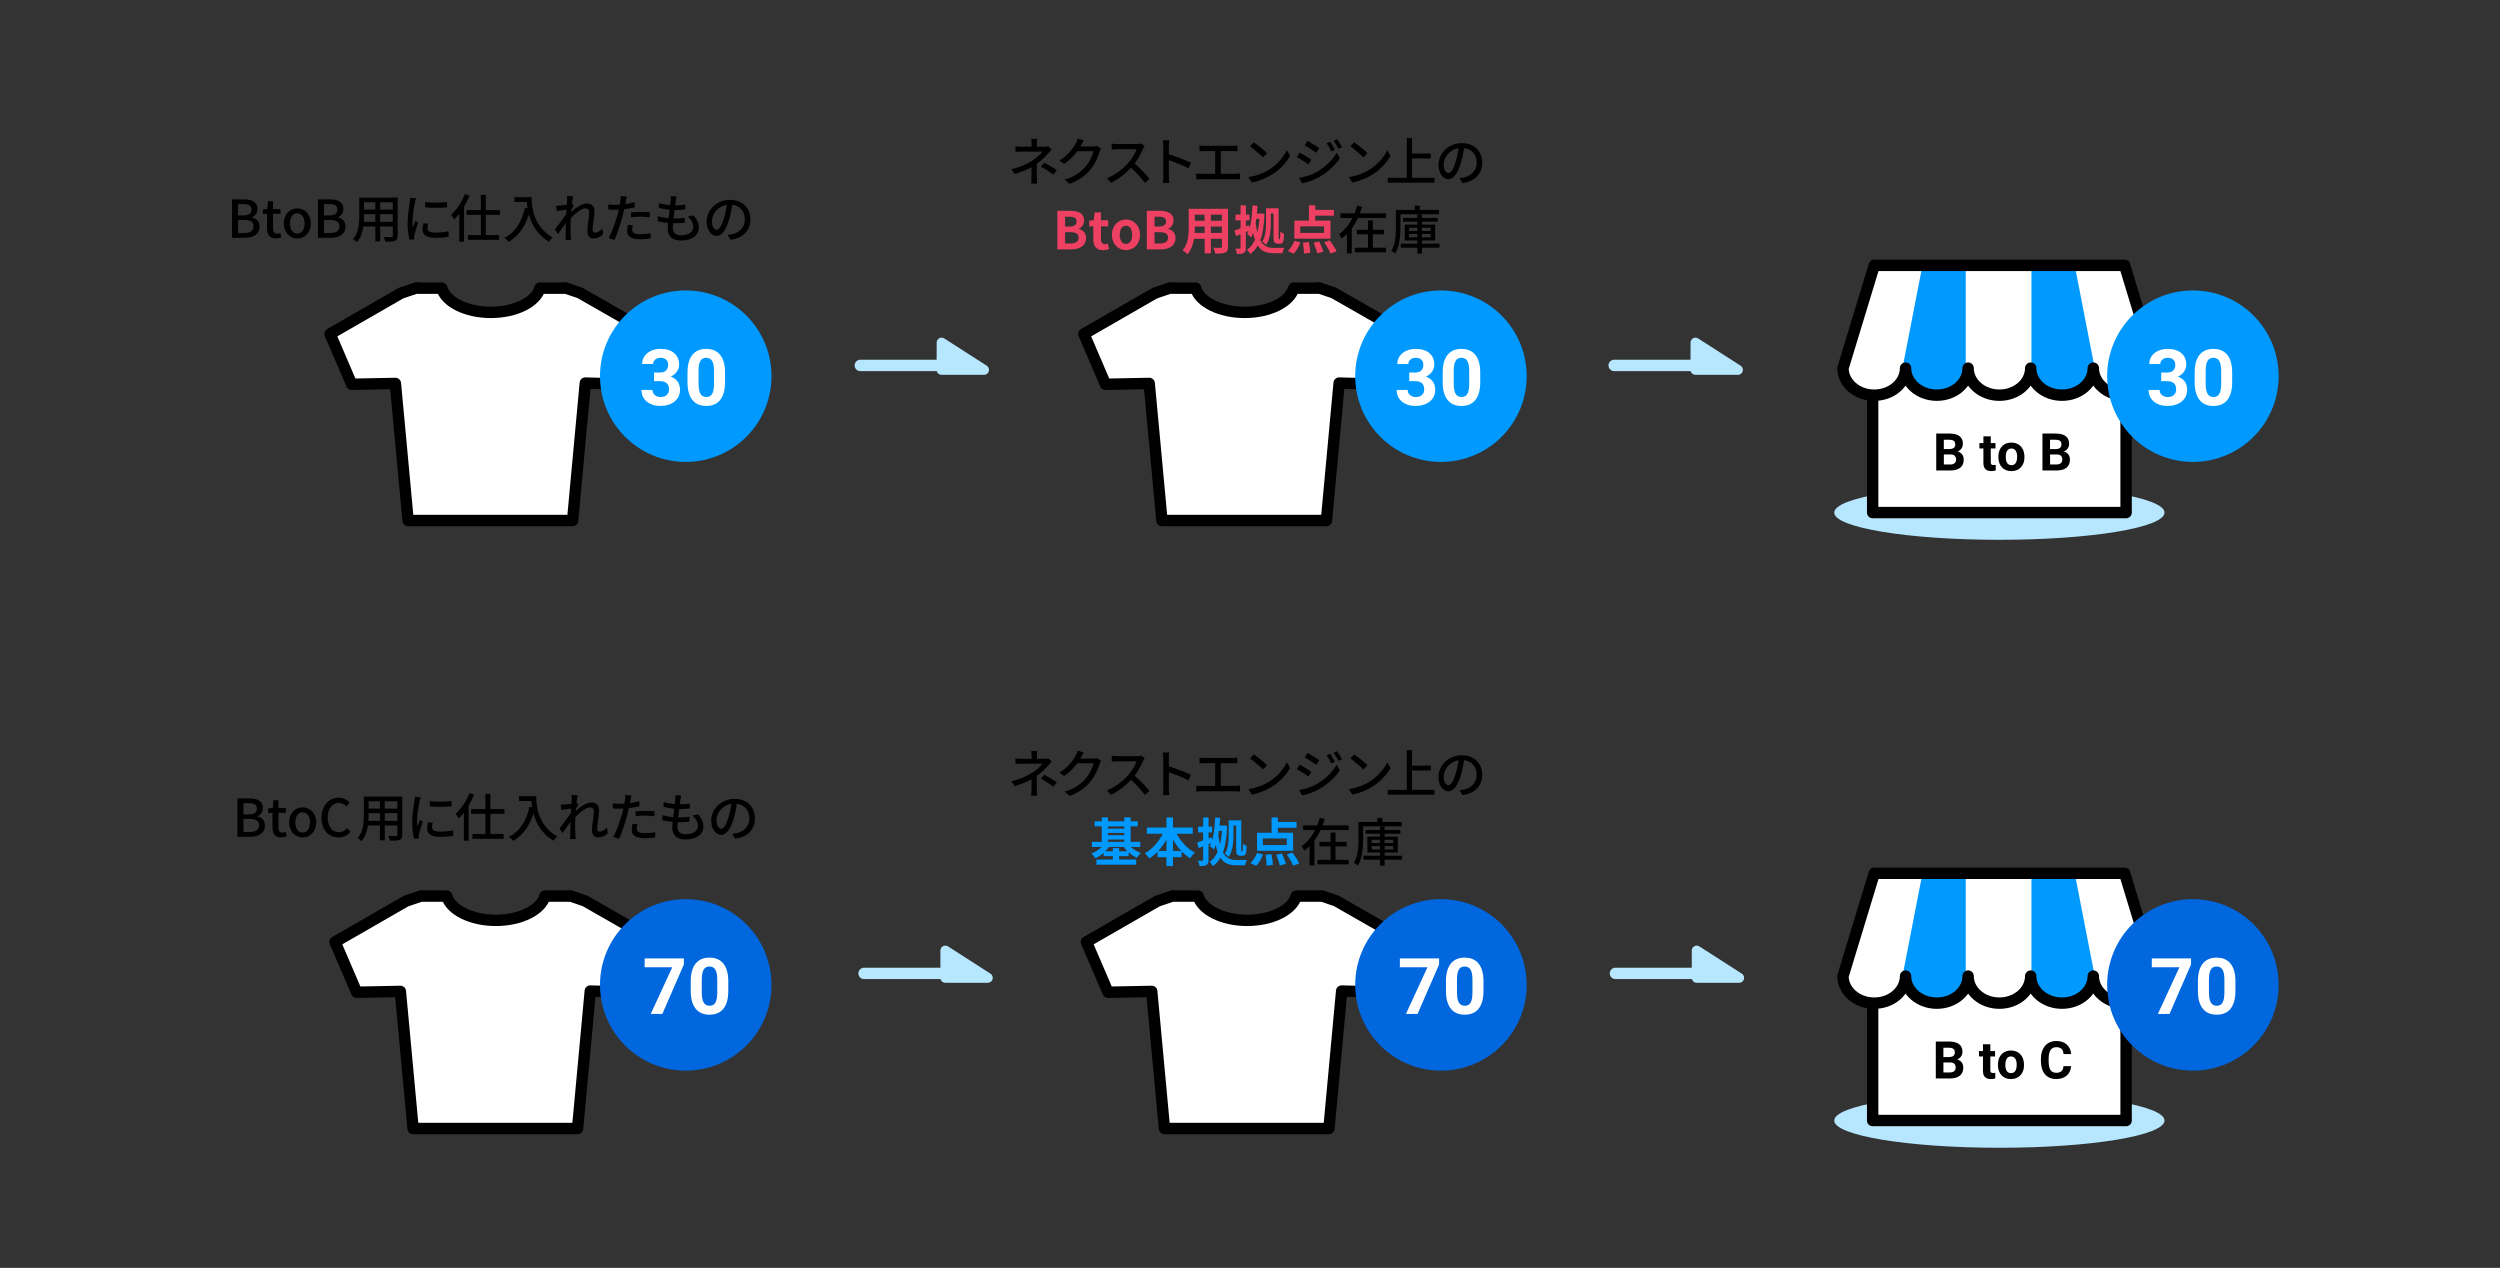 <svg width="700" height="355" viewBox="0 0 700 355" fill="none" xmlns="http://www.w3.org/2000/svg">
<rect x="0" y="0" width="700" height="355" fill="#333333" stroke="none"/>
<g clip-path="url(#clip0_5327_8685)">
<path d="M64.969 55.826H68.296C70.501 55.826 72.087 56.537 72.087 58.478C72.087 59.499 71.522 60.475 70.556 60.803V60.876C71.777 61.14 72.671 61.969 72.671 63.428C72.671 65.561 70.939 66.581 68.56 66.581H64.969V55.826ZM68.104 60.32C69.736 60.32 70.419 59.709 70.419 58.697C70.419 57.576 69.663 57.148 68.141 57.148H66.655V60.31H68.095L68.104 60.32ZM68.368 65.251C70.046 65.251 71.012 64.649 71.012 63.337C71.012 62.124 70.082 61.587 68.368 61.587H66.664V65.251H68.368Z" fill="black"/>
<path d="M74.766 63.954V59.898H73.6V58.64L74.857 58.549L75.049 56.334H76.453V58.549H78.54V59.889H76.453V63.963C76.453 64.929 76.79 65.421 77.619 65.421C77.893 65.421 78.248 65.33 78.476 65.23L78.786 66.469C78.33 66.615 77.792 66.761 77.209 66.761C75.395 66.761 74.775 65.64 74.775 63.945L74.766 63.954Z" fill="black"/>
<path d="M79.453 62.57C79.453 59.899 81.249 58.35 83.236 58.35C85.223 58.35 87.018 59.899 87.018 62.57C87.018 65.24 85.223 66.772 83.236 66.772C81.249 66.772 79.453 65.24 79.453 62.57ZM85.287 62.57C85.287 60.874 84.503 59.744 83.227 59.744C81.951 59.744 81.185 60.883 81.185 62.57C81.185 64.256 81.978 65.404 83.227 65.404C84.475 65.404 85.287 64.283 85.287 62.57Z" fill="black"/>
<path d="M89.031 55.826H92.358C94.564 55.826 96.15 56.537 96.15 58.478C96.15 59.499 95.585 60.475 94.618 60.803V60.876C95.84 61.14 96.733 61.969 96.733 63.428C96.733 65.561 95.001 66.581 92.622 66.581H89.031V55.826ZM92.167 60.32C93.798 60.32 94.482 59.709 94.482 58.697C94.482 57.576 93.725 57.148 92.203 57.148H90.717V60.31H92.158L92.167 60.32ZM92.431 65.251C94.108 65.251 95.074 64.649 95.074 63.337C95.074 62.124 94.144 61.587 92.431 61.587H90.727V65.251H92.431Z" fill="black"/>
<path d="M111.333 66.027C111.333 66.811 111.142 67.221 110.622 67.43C110.085 67.649 109.237 67.676 107.897 67.667C107.842 67.303 107.624 66.701 107.441 66.355C108.371 66.4 109.337 66.382 109.62 66.382C109.884 66.382 109.984 66.291 109.984 66.018V63.402H106.457V67.576H105.099V63.402H101.745C101.508 65.006 100.988 66.637 99.922 67.822C99.721 67.558 99.165 67.093 98.856 66.929C100.451 65.161 100.596 62.581 100.596 60.522V55.326H111.352V66.018L111.333 66.027ZM105.09 62.117V59.956H101.927V60.54C101.927 61.032 101.909 61.579 101.872 62.117H105.099H105.09ZM101.927 56.63V58.689H105.09V56.63H101.927ZM109.975 56.63H106.448V58.689H109.975V56.63ZM109.975 62.117V59.956H106.448V62.117H109.975Z" fill="black"/>
<path d="M116.192 56.629C115.946 57.823 115.481 60.566 115.481 62.125C115.481 62.635 115.508 63.146 115.572 63.684C115.818 63.082 116.11 62.371 116.347 61.833L117.076 62.417C116.693 63.529 116.183 65.087 116.037 65.816C115.992 66.017 115.946 66.327 115.964 66.491C115.964 66.637 115.982 66.856 115.992 67.029L114.661 67.12C114.369 66.099 114.123 64.376 114.123 62.408C114.123 60.229 114.588 57.75 114.752 56.583C114.807 56.219 114.87 55.763 114.88 55.371L116.502 55.517C116.402 55.781 116.256 56.365 116.192 56.629ZM119.683 63.939C119.683 64.595 120.193 65.133 121.962 65.133C123.274 65.133 124.368 65.014 125.598 64.741L125.626 66.299C124.705 66.473 123.493 66.591 121.934 66.591C119.455 66.591 118.316 65.734 118.316 64.312C118.316 63.784 118.389 63.237 118.562 62.517L119.874 62.635C119.747 63.146 119.683 63.538 119.683 63.93V63.939ZM125.17 56.574V58.06C123.502 58.224 120.749 58.233 119.054 58.06L119.036 56.574C120.713 56.839 123.648 56.775 125.161 56.574H125.17Z" fill="black"/>
<path d="M131.47 54.786C131.033 55.825 130.522 56.873 129.939 57.839V67.683H128.599V59.817C128.134 60.446 127.624 61.002 127.122 61.476C126.995 61.166 126.585 60.455 126.32 60.118C127.852 58.751 129.301 56.572 130.176 54.357L131.47 54.777V54.786ZM136.018 60.136V65.824H139.737V67.136H130.996V65.824H134.633V60.136H130.632V58.824H134.633V54.576H136.018V58.824H139.974V60.136H136.018Z" fill="black"/>
<path d="M148.86 55.185C148.86 57.829 149.197 63.243 154.757 66.524C154.447 66.761 153.9 67.344 153.663 67.672C150.355 65.676 148.787 62.696 148.076 60.016C147.001 63.535 145.169 66.087 142.471 67.709C142.206 67.436 141.577 66.861 141.213 66.615C144.348 64.993 146.117 62.122 146.964 58.166L147.712 58.294C147.611 57.683 147.548 57.081 147.52 56.562H144.048V55.195H148.86V55.185Z" fill="black"/>
<path d="M158.74 54.894L160.435 54.949C160.362 55.331 160.243 56.097 160.125 57.063L160.171 57.045L160.654 57.656C160.48 57.92 160.198 58.339 159.97 58.704C159.952 58.904 159.943 59.114 159.915 59.333C161.064 58.294 162.859 56.981 164.309 56.981C165.758 56.981 166.451 57.829 166.451 59.041C166.451 60.518 165.922 62.86 165.922 64.364C165.922 64.801 166.141 65.148 166.596 65.148C167.225 65.148 167.954 64.738 168.665 64.008L168.884 65.594C168.137 66.305 167.253 66.761 166.168 66.761C165.147 66.761 164.464 66.059 164.464 64.765C164.464 63.161 165.001 60.873 165.001 59.497C165.001 58.695 164.591 58.348 163.889 58.348C162.75 58.348 161.073 59.715 159.806 61.092C159.779 61.62 159.76 62.131 159.76 62.578C159.76 63.844 159.742 64.883 159.833 66.214C159.852 66.478 159.879 66.898 159.906 67.208H158.329C158.357 66.898 158.375 66.478 158.375 66.242C158.393 64.874 158.393 64.036 158.43 62.422C157.746 63.425 156.88 64.683 156.27 65.531L155.367 64.264C156.169 63.243 157.755 61.137 158.548 59.962C158.576 59.542 158.603 59.114 158.639 58.695C157.956 58.786 156.743 58.941 155.868 59.059L155.723 57.574C156.087 57.592 156.397 57.592 156.816 57.555C157.272 57.528 158.029 57.437 158.73 57.337C158.776 56.708 158.803 56.225 158.803 56.07C158.803 55.687 158.803 55.286 158.749 54.885L158.74 54.894Z" fill="black"/>
<path d="M175.265 56.282C175.219 56.528 175.165 56.82 175.092 57.139C175.985 57.011 176.887 56.847 177.735 56.628V58.068C176.814 58.287 175.794 58.451 174.8 58.56C174.654 59.189 174.49 59.855 174.335 60.475C173.807 62.535 172.813 65.533 172.029 67.183L170.434 66.645C171.291 65.159 172.357 62.152 172.913 60.11C173.032 59.654 173.15 59.18 173.26 58.697C172.84 58.715 172.439 58.725 172.075 58.725C171.4 58.725 170.863 58.706 170.334 58.67L170.307 57.239C171.018 57.33 171.528 57.357 172.084 57.357C172.54 57.357 173.032 57.339 173.542 57.303C173.615 56.865 173.688 56.482 173.715 56.209C173.788 55.753 173.807 55.215 173.77 54.897L175.52 55.024C175.429 55.389 175.301 55.99 175.247 56.282H175.265ZM177.015 64.339C177.015 64.995 177.407 65.597 179.275 65.597C180.242 65.597 181.226 65.478 182.192 65.305L182.146 66.782C181.344 66.882 180.369 66.982 179.257 66.982C176.878 66.982 175.593 66.208 175.593 64.768C175.593 64.157 175.712 63.546 175.839 62.945L177.197 63.072C177.079 63.528 177.006 63.975 177.006 64.339H177.015ZM179.421 59.335C180.269 59.335 181.144 59.363 181.973 59.454L181.928 60.857C181.18 60.757 180.324 60.666 179.449 60.666C178.501 60.666 177.607 60.721 176.687 60.83V59.472C177.471 59.399 178.482 59.344 179.412 59.344L179.421 59.335Z" fill="black"/>
<path d="M189.228 56.161C189.182 56.48 189.128 56.936 189.055 57.492C190.13 57.492 191.115 57.419 191.889 57.301L191.844 58.668C190.941 58.759 190.112 58.814 188.909 58.814H188.882C188.781 59.57 188.681 60.409 188.59 61.165H188.79C189.738 61.165 190.786 61.12 191.78 60.992L191.734 62.359C190.841 62.45 189.957 62.505 189.009 62.505H188.453C188.408 63.016 188.38 63.471 188.38 63.772C188.38 65.103 189.155 65.878 190.714 65.878C192.846 65.878 194.132 64.93 194.132 63.553C194.132 62.56 193.603 61.539 192.582 60.637L194.204 60.3C195.18 61.448 195.663 62.469 195.663 63.727C195.663 65.914 193.703 67.345 190.686 67.345C188.572 67.345 186.949 66.424 186.949 64C186.949 63.617 186.995 63.07 187.049 62.405C185.983 62.314 184.962 62.141 184.133 61.913L184.206 60.509C185.154 60.846 186.202 61.001 187.195 61.092C187.296 60.318 187.396 59.507 187.505 58.732C186.457 58.641 185.363 58.458 184.47 58.221L184.543 56.882C185.436 57.173 186.566 57.346 187.651 57.438C187.724 56.909 187.77 56.444 187.797 56.07C187.842 55.487 187.842 55.214 187.815 54.922L189.447 55.013C189.346 55.469 189.283 55.815 189.228 56.161Z" fill="black"/>
<path d="M204.604 67.135L203.738 65.768C204.23 65.723 204.677 65.65 205.033 65.568C206.901 65.148 208.56 63.772 208.56 61.421C208.56 59.306 207.275 57.629 205.033 57.346C204.832 58.659 204.577 60.072 204.158 61.448C203.283 64.428 202.07 66.069 200.63 66.069C199.19 66.069 197.859 64.465 197.859 62.031C197.859 58.759 200.721 55.961 204.385 55.961C208.049 55.961 210.1 58.413 210.1 61.457C210.1 64.501 208.141 66.625 204.604 67.135ZM200.676 64.337C201.332 64.337 202.016 63.389 202.69 61.138C203.055 59.99 203.319 58.659 203.492 57.374C200.867 57.793 199.336 60.072 199.336 61.885C199.336 63.562 200.047 64.337 200.676 64.337Z" fill="black"/>
<path d="M162.331 81.986L158.475 80.683L158.22 80.592L158.202 80.683H151.184C150.099 84.529 144.366 87.464 137.439 87.464C130.512 87.464 124.779 84.529 123.694 80.683H116.676L116.658 80.592L116.402 80.683L112.264 82.087L92.422 93.507L98.474 107.598L110.706 107.361L114.27 145.743H160.326L163.889 107.261L176.413 107.589L182.465 93.498L162.34 81.986H162.331Z" fill="white" stroke="black" stroke-width="3.19" stroke-linecap="round" stroke-linejoin="round"/>
<path d="M66.482 223.547H69.809C72.015 223.547 73.601 224.258 73.601 226.199C73.601 227.22 73.036 228.195 72.07 228.523V228.596C73.291 228.861 74.184 229.69 74.184 231.148C74.184 233.281 72.443 234.302 70.074 234.302H66.482V223.547ZM69.618 228.04C71.249 228.04 71.933 227.43 71.933 226.418C71.933 225.297 71.176 224.868 69.654 224.868H68.169V228.031H69.609L69.618 228.04ZM69.882 232.971C71.559 232.971 72.525 232.37 72.525 231.057C72.525 229.845 71.596 229.307 69.882 229.307H68.178V232.971H69.882Z" fill="black"/>
<path d="M76.28 231.669V227.613H75.113V226.355L76.371 226.264L76.562 224.049H77.966V226.264H80.053V227.604H77.966V231.678C77.966 232.644 78.303 233.136 79.133 233.136C79.406 233.136 79.762 233.045 79.99 232.945L80.299 234.184C79.844 234.33 79.306 234.476 78.723 234.476C76.918 234.476 76.289 233.355 76.289 231.66L76.28 231.669Z" fill="black"/>
<path d="M80.965 230.283C80.965 227.612 82.76 226.062 84.747 226.062C86.734 226.062 88.53 227.612 88.53 230.283C88.53 232.953 86.734 234.484 84.747 234.484C82.76 234.484 80.965 232.953 80.965 230.283ZM86.798 230.283C86.798 228.587 86.014 227.457 84.738 227.457C83.462 227.457 82.697 228.596 82.697 230.283C82.697 231.969 83.481 233.117 84.738 233.117C85.996 233.117 86.798 231.996 86.798 230.283Z" fill="black"/>
<path d="M90.034 228.961C90.034 225.461 92.167 223.355 94.874 223.355C96.213 223.355 97.262 223.994 97.918 224.714L96.997 225.789C96.441 225.224 95.776 224.823 94.892 224.823C93.042 224.823 91.757 226.372 91.757 228.897C91.757 231.422 92.951 233.008 94.846 233.008C95.84 233.008 96.587 232.57 97.225 231.869L98.128 232.935C97.271 233.928 96.177 234.484 94.782 234.484C92.085 234.484 90.016 232.47 90.016 228.952L90.034 228.961Z" fill="black"/>
<path d="M112.62 233.747C112.62 234.531 112.429 234.941 111.91 235.151C111.372 235.37 110.524 235.397 109.184 235.388C109.13 235.023 108.911 234.422 108.729 234.076C109.658 234.121 110.624 234.103 110.907 234.103C111.171 234.103 111.271 234.012 111.271 233.738V231.122H107.744V235.297H106.386V231.122H103.032C102.795 232.727 102.275 234.358 101.209 235.543C101.008 235.279 100.452 234.814 100.143 234.65C101.729 232.882 101.874 230.302 101.874 228.242V223.047H112.63V233.738L112.62 233.747ZM106.377 229.837V227.677H103.214V228.26C103.214 228.753 103.196 229.299 103.16 229.837H106.386H106.377ZM103.214 224.35V226.41H106.377V224.35H103.214ZM111.262 224.35H107.735V226.41H111.262V224.35ZM111.262 229.837V227.677H107.735V229.837H111.262Z" fill="black"/>
<path d="M117.479 224.35C117.233 225.544 116.768 228.287 116.768 229.846C116.768 230.356 116.796 230.867 116.859 231.404C117.105 230.803 117.397 230.092 117.634 229.554L118.363 230.137C117.98 231.249 117.47 232.808 117.324 233.537C117.279 233.738 117.233 234.048 117.251 234.212C117.251 234.357 117.27 234.576 117.279 234.749L115.948 234.84C115.656 233.82 115.41 232.097 115.41 230.128C115.41 227.95 115.875 225.471 116.039 224.304C116.094 223.939 116.158 223.484 116.167 223.092L117.789 223.238C117.689 223.502 117.543 224.085 117.479 224.35ZM120.97 231.66C120.97 232.316 121.48 232.854 123.249 232.854C124.561 232.854 125.655 232.735 126.885 232.462L126.913 234.02C125.992 234.193 124.78 234.312 123.221 234.312C120.742 234.312 119.603 233.455 119.603 232.033C119.603 231.505 119.676 230.958 119.849 230.238L121.161 230.356C121.034 230.867 120.97 231.258 120.97 231.65V231.66ZM126.457 224.295V225.781C124.789 225.945 122.036 225.954 120.341 225.781L120.323 224.295C122 224.559 124.935 224.495 126.448 224.295H126.457Z" fill="black"/>
<path d="M132.755 222.507C132.318 223.546 131.807 224.594 131.224 225.56V235.404H129.884V227.538C129.419 228.167 128.909 228.723 128.408 229.197C128.28 228.887 127.87 228.176 127.605 227.839C129.137 226.471 130.586 224.293 131.461 222.078L132.755 222.497V222.507ZM137.303 227.857V233.544H141.022V234.857H132.281V233.544H135.918V227.857H131.917V226.544H135.918V222.297H137.303V226.544H141.259V227.857H137.303Z" fill="black"/>
<path d="M150.147 222.898C150.147 225.542 150.484 230.956 156.044 234.237C155.734 234.474 155.188 235.057 154.951 235.385C151.642 233.389 150.074 230.409 149.363 227.729C148.288 231.247 146.456 233.799 143.758 235.422C143.493 235.148 142.865 234.574 142.5 234.328C145.635 232.706 147.404 229.835 148.251 225.879L148.999 226.007C148.898 225.396 148.835 224.794 148.807 224.275H145.335V222.908H150.147V222.898Z" fill="black"/>
<path d="M160.025 222.607L161.72 222.661C161.647 223.044 161.529 223.81 161.41 224.776L161.456 224.758L161.939 225.368C161.766 225.633 161.483 226.052 161.255 226.417C161.237 226.617 161.228 226.827 161.201 227.046C162.349 226.007 164.145 224.694 165.594 224.694C167.043 224.694 167.736 225.542 167.736 226.754C167.736 228.23 167.207 230.573 167.207 232.077C167.207 232.514 167.426 232.861 167.882 232.861C168.51 232.861 169.24 232.451 169.951 231.721L170.169 233.307C169.422 234.018 168.538 234.474 167.453 234.474C166.432 234.474 165.749 233.772 165.749 232.478C165.749 230.874 166.286 228.586 166.286 227.21C166.286 226.408 165.876 226.061 165.174 226.061C164.035 226.061 162.358 227.428 161.091 228.805C161.064 229.333 161.046 229.844 161.046 230.29C161.046 231.557 161.027 232.596 161.118 233.927C161.137 234.191 161.164 234.611 161.191 234.921H159.615C159.642 234.611 159.66 234.191 159.66 233.954C159.678 232.587 159.678 231.749 159.715 230.135C159.031 231.138 158.165 232.396 157.555 233.243L156.652 231.977C157.454 230.956 159.04 228.85 159.833 227.674C159.861 227.255 159.888 226.827 159.924 226.408C159.241 226.499 158.029 226.654 157.154 226.772L157.008 225.286C157.372 225.305 157.682 225.305 158.102 225.268C158.557 225.241 159.314 225.15 160.016 225.049C160.061 224.421 160.089 223.937 160.089 223.783C160.089 223.4 160.089 222.999 160.034 222.598L160.025 222.607Z" fill="black"/>
<path d="M176.55 223.991C176.505 224.237 176.45 224.529 176.377 224.848C177.27 224.72 178.173 224.556 179.02 224.337V225.777C178.1 225.996 177.079 226.16 176.085 226.27C175.939 226.898 175.775 227.564 175.62 228.184C175.092 230.243 174.098 233.242 173.314 234.892L171.719 234.354C172.576 232.868 173.643 229.861 174.199 227.819C174.317 227.363 174.436 226.889 174.545 226.406C174.126 226.424 173.725 226.434 173.36 226.434C172.686 226.434 172.148 226.415 171.619 226.379L171.592 224.948C172.303 225.039 172.813 225.066 173.369 225.066C173.825 225.066 174.317 225.048 174.827 225.012C174.9 224.574 174.973 224.191 175.001 223.918C175.074 223.462 175.092 222.924 175.055 222.605L176.805 222.733C176.714 223.098 176.587 223.699 176.532 223.991H176.55ZM178.3 232.048C178.3 232.704 178.692 233.306 180.561 233.306C181.527 233.306 182.511 233.187 183.477 233.014L183.432 234.491C182.63 234.591 181.654 234.691 180.542 234.691C178.163 234.691 176.878 233.917 176.878 232.477C176.878 231.866 176.997 231.255 177.124 230.654L178.482 230.781C178.364 231.237 178.291 231.684 178.291 232.048H178.3ZM180.706 227.044C181.554 227.044 182.429 227.072 183.258 227.163L183.213 228.566C182.465 228.466 181.609 228.375 180.734 228.375C179.786 228.375 178.893 228.43 177.972 228.539V227.181C178.756 227.108 179.768 227.053 180.697 227.053L180.706 227.044Z" fill="black"/>
<path d="M190.513 223.874C190.467 224.193 190.413 224.649 190.34 225.205C191.415 225.205 192.4 225.132 193.174 225.014L193.129 226.381C192.227 226.472 191.397 226.527 190.194 226.527H190.167C190.066 227.283 189.966 228.122 189.875 228.878H190.076C191.023 228.878 192.072 228.833 193.065 228.705L193.02 230.072C192.126 230.163 191.242 230.218 190.294 230.218H189.738C189.693 230.728 189.665 231.184 189.665 231.485C189.665 232.816 190.44 233.59 191.999 233.59C194.132 233.59 195.417 232.643 195.417 231.266C195.417 230.273 194.888 229.252 193.867 228.35L195.49 228.012C196.465 229.161 196.948 230.182 196.948 231.439C196.948 233.627 194.988 235.058 191.971 235.058C189.857 235.058 188.234 234.137 188.234 231.713C188.234 231.33 188.28 230.783 188.335 230.118C187.268 230.027 186.247 229.853 185.418 229.626L185.491 228.222C186.439 228.559 187.487 228.714 188.48 228.805C188.581 228.031 188.681 227.219 188.79 226.445C187.742 226.354 186.648 226.171 185.755 225.934L185.828 224.594C186.721 224.886 187.852 225.059 188.936 225.15C189.009 224.622 189.055 224.157 189.082 223.783C189.128 223.2 189.128 222.926 189.1 222.635L190.732 222.726C190.632 223.182 190.568 223.528 190.513 223.874Z" fill="black"/>
<path d="M205.889 234.846L205.023 233.479C205.516 233.434 205.962 233.361 206.318 233.279C208.186 232.859 209.845 231.483 209.845 229.132C209.845 227.017 208.56 225.34 206.318 225.057C206.117 226.37 205.862 227.783 205.443 229.159C204.568 232.139 203.355 233.78 201.915 233.78C200.475 233.78 199.145 232.176 199.145 229.742C199.145 226.47 202.006 223.672 205.671 223.672C209.335 223.672 211.385 226.124 211.385 229.168C211.385 232.212 209.426 234.336 205.889 234.846ZM201.961 232.048C202.617 232.048 203.301 231.1 203.975 228.849C204.34 227.701 204.604 226.37 204.777 225.085C202.152 225.504 200.621 227.783 200.621 229.596C200.621 231.273 201.332 232.048 201.961 232.048Z" fill="black"/>
<path d="M163.725 252.219L159.87 250.915L159.615 250.824L159.596 250.915H152.578C151.493 254.762 145.76 257.697 138.833 257.697C131.906 257.697 126.173 254.762 125.089 250.915H118.07L118.052 250.824L117.797 250.915L113.659 252.319L93.816 263.74L99.868 277.831L112.1 277.594L115.664 315.975H161.72L165.284 277.493L177.807 277.822L183.859 263.73L163.734 252.219H163.725Z" fill="white" stroke="black" stroke-width="3.19" stroke-linecap="round" stroke-linejoin="round"/>
<path d="M373.405 81.986L369.549 80.683L369.294 80.592L369.276 80.683H362.258C361.173 84.529 355.44 87.464 348.513 87.464C341.586 87.464 335.853 84.529 334.768 80.683H327.75L327.732 80.592L327.477 80.683L323.339 82.087L303.496 93.507L309.548 107.598L321.78 107.361L325.344 145.743H371.4L374.964 107.261L387.487 107.589L393.539 93.498L373.414 81.986H373.405Z" fill="white" stroke="black" stroke-width="3.19" stroke-linecap="round" stroke-linejoin="round"/>
<path d="M290.336 211.611V212.467H292.469C292.852 212.467 293.225 212.422 293.508 212.349L294.474 213.27C294.164 213.589 293.79 213.999 293.526 214.29C292.779 215.147 291.603 216.332 290.318 217.253V221.072C290.318 221.609 290.363 222.339 290.391 222.794H288.723C288.777 222.375 288.823 221.609 288.823 221.072V218.201C287.465 218.948 285.888 219.586 284.092 220.115L283.199 218.757C285.988 218.118 287.839 217.134 289.133 216.286C290.354 215.503 291.411 214.491 291.876 213.835H286.161C285.633 213.835 284.776 213.862 284.32 213.889V212.367C284.813 212.422 285.633 212.458 286.125 212.458H288.841V211.602C288.841 211.164 288.814 210.626 288.75 210.289H290.409C290.363 210.626 290.318 211.182 290.318 211.602L290.336 211.611ZM291.448 218.018L292.396 216.924C293.754 217.654 294.529 218.091 295.914 219.03L294.948 220.297C293.681 219.331 292.76 218.738 291.448 218.018Z" fill="black"/>
<path d="M302.714 212.033C302.659 212.152 302.586 212.279 302.513 212.398H306.013C306.423 212.398 306.833 212.352 307.107 212.252L308.301 212.981C308.155 213.218 307.991 213.583 307.891 213.874C307.499 215.278 306.633 217.229 305.32 218.833C303.98 220.492 302.212 221.822 299.487 222.87L298.129 221.658C300.945 220.811 302.677 219.525 303.98 218.012C305.056 216.773 305.931 214.932 306.195 213.71H301.647C300.717 214.968 299.478 216.262 297.938 217.283L296.652 216.317C299.195 214.804 300.544 212.771 301.237 211.486C301.41 211.195 301.656 210.593 301.775 210.174L303.47 210.73C303.178 211.167 302.868 211.732 302.714 212.024V212.033Z" fill="black"/>
<path d="M320.077 213.025C319.566 214.219 318.71 215.868 317.689 217.181C319.193 218.466 320.952 220.344 321.863 221.456L320.578 222.595C319.612 221.283 318.154 219.678 316.714 218.339C315.155 219.997 313.186 221.565 311.099 222.54L309.914 221.301C312.275 220.398 314.462 218.648 315.911 217.026C316.905 215.914 317.88 214.31 318.227 213.171H312.876C312.311 213.171 311.518 213.244 311.281 213.262V211.612C311.573 211.658 312.421 211.712 312.876 211.712H318.29C318.828 211.712 319.311 211.658 319.557 211.566L320.505 212.268C320.405 212.414 320.186 212.779 320.086 213.025H320.077Z" fill="black"/>
<path d="M325.71 212.313C325.71 211.848 325.664 211.174 325.582 210.682H327.378C327.332 211.165 327.277 211.803 327.277 212.313V214.592C329.219 215.175 331.99 216.214 333.448 216.925L332.792 218.52C331.26 217.691 328.882 216.77 327.277 216.242V220.753C327.277 221.209 327.323 222.093 327.396 222.622H325.6C325.673 222.111 325.719 221.327 325.719 220.753V212.322L325.71 212.313Z" fill="black"/>
<path d="M337.158 212.222H345.142C345.598 212.222 346.062 212.195 346.454 212.131V213.735C346.044 213.689 345.561 213.68 345.142 213.68H341.833V220.051H345.944C346.409 220.051 346.837 219.997 347.211 219.951V221.628C346.819 221.574 346.245 221.555 345.944 221.555H336.319C335.9 221.555 335.426 221.574 334.961 221.628V219.951C335.398 220.024 335.891 220.051 336.319 220.051H340.247V213.68H337.167C336.848 213.68 336.246 213.699 335.872 213.735V212.131C336.255 212.186 336.839 212.222 337.167 212.222H337.158Z" fill="black"/>
<path d="M355.276 218.932C357.628 217.492 359.451 215.295 360.335 213.436L361.228 215.021C360.18 216.917 358.384 218.904 356.105 220.299C354.629 221.201 352.779 222.067 350.518 222.468L349.543 220.964C351.977 220.6 353.872 219.779 355.276 218.923V218.932ZM354.784 214.265L353.635 215.45C352.879 214.675 351.065 213.089 349.99 212.36L351.056 211.221C352.077 211.904 353.973 213.426 354.793 214.274L354.784 214.265Z" fill="black"/>
<path d="M367.199 216.117L366.351 217.411C365.594 216.855 364.036 215.861 363.115 215.369L363.936 214.111C364.856 214.604 366.515 215.633 367.208 216.107L367.199 216.117ZM368.675 219.544C371.109 218.158 373.096 216.199 374.262 214.13L375.156 215.679C373.843 217.666 371.811 219.535 369.45 220.92C367.973 221.768 365.932 222.469 364.61 222.716L363.753 221.212C365.376 220.938 367.153 220.391 368.684 219.553L368.675 219.544ZM369.404 212.89L368.529 214.148C367.782 213.61 366.223 212.589 365.339 212.079L366.169 210.812C367.071 211.322 368.712 212.398 369.404 212.899V212.89ZM373.779 213.327L372.758 213.765C372.376 212.936 371.956 212.179 371.446 211.477L372.439 211.058C372.831 211.623 373.442 212.653 373.779 213.337V213.327ZM375.775 212.571L374.755 213.027C374.344 212.197 373.898 211.468 373.387 210.785L374.39 210.365C374.8 210.903 375.411 211.915 375.775 212.58V212.571Z" fill="black"/>
<path d="M383.385 218.932C385.737 217.492 387.56 215.295 388.444 213.436L389.337 215.021C388.289 216.917 386.494 218.904 384.215 220.299C382.738 221.201 380.888 222.067 378.628 222.468L377.652 220.964C380.086 220.6 381.982 219.779 383.385 218.923V218.932ZM382.893 214.265L381.745 215.45C380.988 214.675 379.174 213.089 378.099 212.36L379.165 211.221C380.186 211.904 382.082 213.426 382.902 214.274L382.893 214.265Z" fill="black"/>
<path d="M401.633 221.165V222.532H388.572V221.165H393.895V210.045H395.354V214.374H400.622V215.732H395.354V221.156H401.624L401.633 221.165Z" fill="black"/>
<path d="M409.509 222.643L408.652 221.276C409.145 221.23 409.582 221.158 409.947 221.076C411.815 220.656 413.474 219.28 413.474 216.928C413.474 214.814 412.189 213.137 409.947 212.854C409.746 214.167 409.491 215.579 409.072 216.956C408.197 219.936 406.984 221.577 405.544 221.577C404.104 221.577 402.773 219.973 402.773 217.539C402.773 214.267 405.635 211.469 409.299 211.469C412.964 211.469 415.014 213.921 415.014 216.965C415.014 220.009 413.055 222.133 409.518 222.643H409.509ZM405.581 219.845C406.237 219.845 406.921 218.897 407.595 216.646C407.96 215.497 408.224 214.167 408.397 212.881C405.772 213.301 404.241 215.579 404.241 217.393C404.241 219.07 404.952 219.845 405.581 219.845Z" fill="black"/>
<path d="M316.605 237.144C317.38 237.846 318.401 238.475 319.449 238.839C319.066 239.158 318.547 239.76 318.301 240.179C317.517 239.814 316.724 239.286 316.013 238.648V239.723H313.361V240.671H318.128V242.102H307.008V240.671H311.592V239.723H309.013V238.821C308.302 239.432 307.509 239.942 306.698 240.307C306.452 239.896 305.951 239.304 305.586 238.976C306.652 238.584 307.728 237.91 308.53 237.135H305.732V235.722H308.503V231.374H306.488V229.971H308.503V228.877H310.234V229.971H314.801V228.877H316.578V229.971H318.574V231.374H316.578V235.722H319.276V237.135H316.605V237.144ZM315.685 238.356C315.293 237.973 314.938 237.572 314.637 237.144H310.526C310.234 237.563 309.87 237.973 309.487 238.356H311.583V237.454H313.352V238.356H315.685ZM310.225 231.383V232.021H314.792V231.383H310.225ZM310.225 233.863H314.792V233.225H310.225V233.863ZM310.225 235.731H314.792V235.075H310.225V235.731Z" fill="#0099FF"/>
<path d="M329.474 233.451C330.613 235.639 332.482 237.653 334.569 238.747C334.132 239.093 333.53 239.822 333.229 240.324C332.382 239.795 331.579 239.139 330.85 238.364V240.023H328.426V242.493H326.603V240.023H324.096V238.492C323.395 239.221 322.62 239.85 321.818 240.36C321.508 239.923 320.961 239.248 320.551 238.92C322.611 237.799 324.443 235.693 325.573 233.451H321.125V231.701H326.612V228.885H328.435V231.701H333.967V233.451H329.492H329.474ZM326.603 238.264V235.083C325.947 236.249 325.172 237.325 324.315 238.264H326.603ZM330.75 238.264C329.875 237.334 329.082 236.24 328.435 235.055V238.264H330.75Z" fill="#0099FF"/>
<path d="M343.601 231.248C343.482 234.374 343.118 236.79 342.416 238.658C343.346 240.381 344.631 240.791 346.208 240.8C346.691 240.8 348.559 240.8 349.115 240.773C348.915 241.156 348.696 241.867 348.632 242.277H346.107C344.266 242.277 342.808 241.839 341.714 240.144C341.158 241.119 340.475 241.894 339.627 242.505C339.408 242.122 338.998 241.584 338.679 241.311C339.627 240.709 340.374 239.761 340.93 238.494C340.739 237.938 340.566 237.327 340.402 236.617C340.238 237.081 340.064 237.51 339.864 237.883C339.645 237.619 339.08 237.109 338.752 236.881C338.88 236.617 339.016 236.343 339.135 236.051L338.378 236.361V240.755C338.378 241.511 338.232 241.939 337.813 242.186C337.394 242.45 336.792 242.505 335.872 242.505C335.826 242.094 335.653 241.429 335.452 240.992C335.963 241.01 336.492 241.01 336.646 241.01C336.82 241.01 336.883 240.955 336.883 240.764V236.972L335.617 237.482L335.197 235.906C335.68 235.742 336.264 235.541 336.893 235.304V233.071H335.462V231.476H336.893V228.896H338.396V231.476H339.399V233.071H338.396V234.748L339.244 234.429L339.417 235.231C339.928 233.454 340.137 231.193 340.247 228.896L341.65 228.997C341.605 229.726 341.55 230.455 341.477 231.166H342.516L342.762 231.139L343.619 231.257L343.601 231.248ZM341.295 232.652C341.24 233.035 341.176 233.399 341.122 233.764C341.249 234.812 341.413 235.705 341.605 236.48C341.878 235.359 342.07 234.092 342.17 232.661H341.295V232.652ZM345.378 233.773C345.378 235.641 345.187 238.284 344.02 239.962C343.801 239.688 343.245 239.178 342.954 239.014C343.947 237.537 344.029 235.413 344.029 233.773V229.699H347.548V237.665C347.548 238.011 347.548 238.23 347.575 238.294C347.593 238.348 347.63 238.367 347.675 238.367H347.775C347.83 238.367 347.876 238.348 347.903 238.294C347.93 238.239 347.949 238.12 347.976 237.856C347.994 237.583 348.021 237.008 348.021 236.261C348.286 236.498 348.696 236.717 349.061 236.844C349.042 237.528 348.988 238.376 348.915 238.713C348.842 239.05 348.723 239.269 348.55 239.415C348.359 239.579 348.094 239.615 347.848 239.615H347.247C346.973 239.615 346.645 239.524 346.426 239.296C346.226 239.05 346.135 238.768 346.135 237.637V231.148H345.36V233.773H345.378Z" fill="#0099FF"/>
<path d="M350.146 241.662C350.857 241.024 351.559 239.867 351.969 238.818L353.646 239.229C353.227 240.395 352.525 241.662 351.751 242.437L350.146 241.662ZM362.068 238.217H351.96V233.158H356.044V228.865H357.812V230.15H363.034V231.773H357.812V233.158H362.068V238.217ZM360.3 234.762H353.601V236.613H360.3V234.762ZM356.007 239.165C356.226 240.158 356.39 241.407 356.417 242.173L354.649 242.391C354.649 241.635 354.531 240.331 354.357 239.329L356.007 239.165ZM358.924 238.992C359.38 239.912 359.854 241.124 360.036 241.881L358.359 242.318C358.195 241.562 357.757 240.304 357.338 239.338L358.924 238.992ZM361.859 238.7C362.561 239.62 363.408 240.887 363.773 241.753L362.096 242.391C361.786 241.562 361.002 240.231 360.3 239.256L361.859 238.7Z" fill="#0099FF"/>
<path d="M377.626 231.117V232.411H369.778C369.286 233.45 368.712 234.443 368.037 235.346V242.346H366.679V236.923C366.214 237.378 365.704 237.816 365.157 238.189C365.011 237.825 364.701 237.242 364.482 236.923C366.087 235.829 367.326 234.197 368.229 232.411H364.874V231.117H368.812C369.122 230.406 369.34 229.686 369.532 228.975L370.945 229.321C370.753 229.923 370.553 230.515 370.316 231.117H377.607H377.626ZM373.952 240.76H377.617V242.027H368.903V240.76H372.576V236.995H369.45V235.738H372.576V233.113H373.943V235.738H377.051V236.995H373.943V240.76H373.952Z" fill="black"/>
<path d="M381.673 231.39V234.79C381.673 237.05 381.473 240.286 380.197 242.373C379.96 242.136 379.413 241.744 379.121 241.598C380.288 239.648 380.388 236.84 380.388 234.781V230.169H385.665V228.975H387.078V230.169H392.465V231.381H381.673V231.39ZM392.574 240.723H387.689V242.391H386.395V240.723H381.773V239.602H386.395V238.709H382.867V234.27H386.395V233.441H382.384V232.393H386.395V231.463H387.689V232.393H392.091V233.441H387.689V234.27H391.38V238.709H387.689V239.602H392.574V240.723ZM384.07 236.066H386.385V235.145H384.07V236.066ZM386.385 237.843V236.895H384.07V237.843H386.385ZM387.68 235.145V236.066H390.113V235.145H387.68ZM390.113 236.895H387.68V237.843H390.113V236.895Z" fill="black"/>
<path d="M290.336 40.222V41.079H292.469C292.852 41.079 293.225 41.033 293.508 40.96L294.474 41.881C294.164 42.2 293.79 42.61 293.526 42.902C292.779 43.758 291.603 44.943 290.318 45.864V49.683C290.318 50.221 290.363 50.95 290.391 51.406H288.723C288.777 50.986 288.823 50.221 288.823 49.683V46.812C287.465 47.559 285.888 48.197 284.092 48.726L283.199 47.368C285.988 46.73 287.839 45.745 289.133 44.898C290.354 44.114 291.411 43.102 291.876 42.446H286.161C285.633 42.446 284.776 42.473 284.32 42.501V40.978C284.813 41.033 285.633 41.07 286.125 41.07H288.841V40.213C288.841 39.775 288.814 39.238 288.75 38.9H290.409C290.363 39.238 290.318 39.794 290.318 40.213L290.336 40.222ZM291.448 46.63L292.396 45.536C293.754 46.265 294.529 46.703 295.914 47.641L294.948 48.908C293.681 47.942 292.76 47.35 291.448 46.63Z" fill="black"/>
<path d="M302.714 40.652C302.659 40.771 302.586 40.898 302.513 41.017H306.013C306.423 41.017 306.833 40.971 307.107 40.871L308.301 41.6C308.155 41.837 307.991 42.202 307.891 42.493C307.499 43.897 306.633 45.848 305.32 47.452C303.98 49.111 302.212 50.441 299.487 51.49L298.129 50.277C300.945 49.43 302.677 48.145 303.98 46.632C305.056 45.392 305.931 43.551 306.195 42.329H301.647C300.717 43.587 299.478 44.882 297.938 45.902L296.652 44.936C299.195 43.423 300.544 41.391 301.237 40.105C301.41 39.814 301.656 39.212 301.775 38.793L303.47 39.349C303.178 39.786 302.868 40.352 302.714 40.643V40.652Z" fill="black"/>
<path d="M320.077 41.636C319.566 42.83 318.71 44.48 317.689 45.792C319.193 47.078 320.952 48.955 321.863 50.067L320.578 51.206C319.612 49.894 318.154 48.29 316.714 46.95C315.155 48.609 313.186 50.176 311.099 51.152L309.914 49.912C312.275 49.01 314.462 47.26 315.911 45.637C316.905 44.525 317.88 42.921 318.227 41.782H312.876C312.311 41.782 311.518 41.855 311.281 41.873V40.223C311.573 40.269 312.421 40.324 312.876 40.324H318.29C318.828 40.324 319.311 40.269 319.557 40.178L320.505 40.88C320.405 41.025 320.186 41.39 320.086 41.636H320.077Z" fill="black"/>
<path d="M325.71 40.925C325.71 40.46 325.664 39.785 325.582 39.293H327.378C327.332 39.776 327.277 40.414 327.277 40.925V43.203C329.219 43.786 331.99 44.825 333.448 45.536L332.792 47.132C331.26 46.302 328.882 45.382 327.277 44.853V49.365C327.277 49.82 327.323 50.704 327.396 51.233H325.6C325.673 50.723 325.719 49.939 325.719 49.365V40.934L325.71 40.925Z" fill="black"/>
<path d="M337.158 40.833H345.142C345.598 40.833 346.062 40.806 346.454 40.742V42.346C346.044 42.301 345.561 42.292 345.142 42.292H341.833V48.663H345.944C346.409 48.663 346.837 48.608 347.211 48.562V50.24C346.819 50.185 346.245 50.167 345.944 50.167H336.319C335.9 50.167 335.426 50.185 334.961 50.24V48.562C335.398 48.635 335.891 48.663 336.319 48.663H340.247V42.292H337.167C336.848 42.292 336.246 42.31 335.872 42.346V40.742C336.255 40.797 336.839 40.833 337.167 40.833H337.158Z" fill="black"/>
<path d="M355.276 47.551C357.628 46.111 359.451 43.914 360.335 42.055L361.228 43.641C360.18 45.536 358.384 47.523 356.105 48.918C354.629 49.82 352.779 50.686 350.518 51.087L349.543 49.583C351.977 49.219 353.872 48.398 355.276 47.542V47.551ZM354.784 42.884L353.635 44.069C352.879 43.294 351.065 41.708 349.99 40.979L351.056 39.84C352.077 40.523 353.973 42.046 354.793 42.893L354.784 42.884Z" fill="black"/>
<path d="M367.199 44.736L366.351 46.03C365.594 45.474 364.036 44.48 363.115 43.988L363.936 42.73C364.856 43.223 366.515 44.253 367.208 44.727L367.199 44.736ZM368.675 48.163C371.109 46.777 373.096 44.818 374.262 42.749L375.156 44.298C373.843 46.285 371.811 48.154 369.45 49.539C367.973 50.387 365.932 51.089 364.61 51.335L363.753 49.831C365.376 49.557 367.153 49.01 368.684 48.172L368.675 48.163ZM369.404 41.509L368.529 42.767C367.782 42.229 366.223 41.208 365.339 40.698L366.169 39.431C367.071 39.941 368.712 41.017 369.404 41.518V41.509ZM373.779 41.947L372.758 42.384C372.376 41.555 371.956 40.798 371.446 40.096L372.439 39.677C372.831 40.242 373.442 41.272 373.779 41.956V41.947ZM375.775 41.19L374.755 41.646C374.344 40.816 373.898 40.087 373.387 39.404L374.39 38.984C374.8 39.522 375.411 40.534 375.775 41.199V41.19Z" fill="black"/>
<path d="M383.385 47.551C385.737 46.111 387.56 43.914 388.444 42.055L389.337 43.641C388.289 45.536 386.494 47.523 384.215 48.918C382.738 49.82 380.888 50.686 378.628 51.087L377.652 49.583C380.086 49.219 381.982 48.398 383.385 47.542V47.551ZM382.893 42.884L381.745 44.069C380.988 43.294 379.174 41.708 378.099 40.979L379.165 39.84C380.186 40.523 382.082 42.046 382.902 42.893L382.893 42.884Z" fill="black"/>
<path d="M401.633 49.784V51.151H388.572V49.784H393.895V38.664H395.354V42.993H400.622V44.352H395.354V49.775H401.624L401.633 49.784Z" fill="black"/>
<path d="M409.509 51.251L408.652 49.883C409.145 49.838 409.582 49.765 409.947 49.683C411.815 49.264 413.474 47.887 413.474 45.536C413.474 43.421 412.189 41.744 409.947 41.462C409.746 42.774 409.491 44.187 409.072 45.563C408.197 48.544 406.984 50.184 405.544 50.184C404.104 50.184 402.773 48.58 402.773 46.147C402.773 42.874 405.635 40.076 409.299 40.076C412.964 40.076 415.014 42.528 415.014 45.572C415.014 48.617 413.055 50.74 409.518 51.251H409.509ZM405.581 48.453C406.237 48.453 406.921 47.505 407.595 45.253C407.96 44.105 408.224 42.774 408.397 41.489C405.772 41.908 404.241 44.187 404.241 46.001C404.241 47.678 404.952 48.453 405.581 48.453Z" fill="black"/>
<path d="M296.06 59.025H299.633C301.848 59.025 303.543 59.682 303.543 61.696C303.543 62.69 302.987 63.71 302.066 64.029V64.102C303.233 64.376 304.09 65.196 304.09 66.654C304.09 68.824 302.285 69.835 299.906 69.835H296.051V59.025H296.06ZM299.478 63.428C300.845 63.428 301.447 62.872 301.447 62.015C301.447 61.067 300.809 60.684 299.505 60.684H298.22V63.428H299.478ZM299.724 68.167C301.201 68.167 302.003 67.639 302.003 66.518C302.003 65.469 301.219 65.014 299.724 65.014H298.22V68.167H299.724Z" fill="#ED4063"/>
<path d="M306.133 66.983V63.365H304.984V61.779L306.251 61.678L306.497 59.473H308.275V61.678H310.289V63.374H308.275V66.992C308.275 67.922 308.658 68.359 309.387 68.359C309.651 68.359 309.97 68.268 310.189 68.186L310.535 69.745C310.098 69.891 309.533 70.055 308.813 70.055C306.871 70.055 306.124 68.815 306.124 66.992L306.133 66.983Z" fill="#ED4063"/>
<path d="M311.344 65.752C311.344 63.036 313.221 61.459 315.272 61.459C317.323 61.459 319.201 63.036 319.201 65.752C319.201 68.468 317.323 70.045 315.272 70.045C313.221 70.045 311.344 68.468 311.344 65.752ZM317.004 65.752C317.004 64.221 316.375 63.209 315.272 63.209C314.169 63.209 313.54 64.212 313.54 65.752C313.54 67.292 314.169 68.295 315.272 68.295C316.375 68.295 317.004 67.301 317.004 65.752Z" fill="#ED4063"/>
<path d="M321.107 59.025H324.68C326.895 59.025 328.591 59.682 328.591 61.696C328.591 62.69 328.035 63.71 327.114 64.029V64.102C328.281 64.376 329.146 65.196 329.146 66.654C329.146 68.824 327.333 69.835 324.963 69.835H321.107V59.025ZM324.525 63.428C325.893 63.428 326.494 62.872 326.494 62.015C326.494 61.067 325.847 60.684 324.553 60.684H323.268V63.428H324.525ZM324.772 68.167C326.248 68.167 327.05 67.639 327.05 66.518C327.05 65.469 326.257 65.014 324.772 65.014H323.268V68.167H324.772Z" fill="#ED4063"/>
<path d="M343.848 69.053C343.848 69.982 343.648 70.456 343.064 70.712C342.463 71.003 341.579 71.031 340.266 71.022C340.212 70.557 339.929 69.809 339.71 69.363C340.531 69.408 341.488 69.39 341.752 69.39C342.025 69.39 342.135 69.299 342.135 69.044V66.856H339.054V70.93H337.304V66.856H334.324C334.059 68.442 333.54 70.055 332.482 71.186C332.209 70.867 331.507 70.265 331.115 70.064C332.71 68.314 332.838 65.717 332.838 63.675V58.471H343.848V69.062V69.053ZM337.295 65.216V63.42H334.551V63.684C334.551 64.149 334.533 64.678 334.506 65.216H337.295ZM334.551 60.111V61.807H337.295V60.111H334.551ZM342.126 60.111H339.045V61.807H342.126V60.111ZM342.126 65.216V63.42H339.045V65.216H342.126Z" fill="#ED4063"/>
<path d="M354.066 59.867C353.947 62.993 353.583 65.409 352.881 67.277C353.811 69 355.096 69.41 356.673 69.419C357.156 69.419 359.024 69.419 359.58 69.392C359.38 69.775 359.161 70.486 359.097 70.896H356.572C354.731 70.896 353.273 70.458 352.179 68.763C351.623 69.738 350.939 70.513 350.092 71.124C349.873 70.741 349.463 70.203 349.144 69.93C350.092 69.328 350.839 68.38 351.395 67.113C351.204 66.557 351.031 65.947 350.867 65.236C350.702 65.701 350.529 66.129 350.329 66.503C350.11 66.238 349.545 65.728 349.217 65.5C349.344 65.236 349.481 64.962 349.6 64.671L348.843 64.981V69.374C348.843 70.13 348.697 70.559 348.278 70.805C347.859 71.069 347.257 71.124 346.337 71.124C346.291 70.713 346.118 70.048 345.917 69.611C346.428 69.629 346.956 69.629 347.111 69.629C347.285 69.629 347.348 69.574 347.348 69.383V65.591L346.081 66.102L345.662 64.525C346.145 64.361 346.729 64.16 347.357 63.923V61.69H345.926V60.095H347.357V57.516H348.861V60.095H349.864V61.69H348.861V63.367L349.709 63.048L349.882 63.85C350.393 62.073 350.602 59.812 350.712 57.516L352.115 57.616C352.07 58.345 352.015 59.074 351.942 59.785H352.981L353.227 59.758L354.084 59.876L354.066 59.867ZM351.76 61.271C351.705 61.654 351.641 62.018 351.587 62.383C351.714 63.431 351.878 64.324 352.07 65.099C352.343 63.978 352.535 62.711 352.635 61.28H351.76V61.271ZM355.843 62.392C355.843 64.26 355.652 66.904 354.485 68.581C354.266 68.307 353.71 67.797 353.419 67.633C354.412 66.156 354.494 64.033 354.494 62.392V58.318H358.012V66.284C358.012 66.63 358.012 66.849 358.04 66.913C358.058 66.968 358.094 66.986 358.14 66.986H358.24C358.295 66.986 358.34 66.968 358.368 66.913C358.395 66.858 358.413 66.74 358.441 66.475C358.459 66.202 358.486 65.628 358.486 64.88C358.751 65.117 359.161 65.336 359.525 65.463C359.507 66.147 359.452 66.995 359.38 67.332C359.307 67.669 359.188 67.888 359.015 68.034C358.824 68.198 358.559 68.234 358.313 68.234H357.712C357.438 68.234 357.11 68.143 356.891 67.915C356.691 67.669 356.6 67.387 356.6 66.257V59.767H355.825V62.392H355.843Z" fill="#ED4063"/>
<path d="M360.609 70.273C361.32 69.635 362.022 68.478 362.432 67.43L364.109 67.84C363.69 69.007 362.988 70.273 362.214 71.048L360.609 70.273ZM372.531 66.828H362.423V61.77H366.506V57.477H368.275V58.762H373.497V60.384H368.275V61.77H372.531V66.828ZM370.763 63.374H364.064V65.224H370.763V63.374ZM366.47 67.776C366.689 68.769 366.853 70.018 366.88 70.784L365.112 71.003C365.112 70.246 364.993 68.943 364.82 67.94L366.47 67.776ZM369.387 67.603C369.842 68.523 370.316 69.736 370.499 70.492L368.822 70.93C368.658 70.173 368.22 68.915 367.801 67.949L369.387 67.603ZM372.322 67.311C373.023 68.232 373.871 69.499 374.236 70.365L372.559 71.003C372.249 70.173 371.465 68.842 370.763 67.867L372.322 67.311Z" fill="#ED4063"/>
<path d="M388.089 59.728V61.022H380.241C379.749 62.061 379.174 63.055 378.5 63.957V70.957H377.142V65.534C376.677 65.99 376.167 66.427 375.62 66.801C375.474 66.436 375.164 65.853 374.945 65.534C376.549 64.44 377.789 62.809 378.691 61.022H375.337V59.728H379.275C379.585 59.017 379.803 58.297 379.995 57.586L381.408 57.932C381.216 58.534 381.016 59.126 380.779 59.728H388.07H388.089ZM384.415 69.371H388.079V70.638H379.366V69.371H383.039V65.607H379.913V64.349H383.039V61.724H384.406V64.349H387.514V65.607H384.406V69.371H384.415Z" fill="black"/>
<path d="M392.136 60.009V63.409C392.136 65.669 391.936 68.905 390.659 70.992C390.423 70.755 389.876 70.363 389.584 70.217C390.751 68.267 390.851 65.46 390.851 63.4V58.788H396.128V57.594H397.541V58.788H402.928V60H392.136V60.009ZM403.037 69.342H398.152V71.01H396.857V69.342H392.236V68.221H396.857V67.328H393.33V62.889H396.857V62.06H392.847V61.012H396.857V60.082H398.152V61.012H402.554V62.06H398.152V62.889H401.843V67.328H398.152V68.221H403.037V69.342ZM394.533 64.685H396.848V63.764H394.533V64.685ZM396.848 66.462V65.514H394.533V66.462H396.848ZM398.143 63.764V64.685H400.576V63.764H398.143ZM400.576 65.514H398.143V66.462H400.576V65.514Z" fill="black"/>
<path d="M374.108 252.219L370.253 250.915L369.997 250.824L369.979 250.915H362.961C361.876 254.762 356.143 257.697 349.216 257.697C342.289 257.697 336.556 254.762 335.471 250.915H328.453L328.435 250.824L328.18 250.915L324.042 252.319L304.199 263.74L310.251 277.831L322.483 277.594L326.047 315.975H372.103L375.667 277.493L388.19 277.822L394.242 263.73L374.117 252.219H374.108Z" fill="white" stroke="black" stroke-width="3.19" stroke-linecap="round" stroke-linejoin="round"/>
<path d="M559.826 321.376C585.363 321.376 606.064 317.965 606.064 313.756C606.064 309.548 585.363 306.137 559.826 306.137C534.29 306.137 513.588 309.548 513.588 313.756C513.588 317.965 534.29 321.376 559.826 321.376Z" fill="#B6E7FF"/>
<path d="M595.308 274.318H524.342V313.748H595.308V274.318Z" fill="white" stroke="black" stroke-width="3.19" stroke-linecap="round" stroke-linejoin="round"/>
<path d="M586.112 272.87C586.112 277.053 582.193 280.444 577.353 280.444C572.513 280.444 568.594 277.053 568.594 272.87C568.594 277.053 564.674 280.444 559.835 280.444C554.995 280.444 551.076 277.053 551.076 272.87C551.076 277.053 547.156 280.444 542.316 280.444C537.477 280.444 533.557 277.053 533.557 272.87C533.557 277.053 529.638 280.444 524.798 280.444C519.958 280.444 516.039 277.053 516.039 272.87L524.798 244.086H594.889L603.648 272.87C603.648 277.053 599.729 280.444 594.889 280.444C590.049 280.444 586.13 277.053 586.13 272.87" fill="white"/>
<path d="M532.883 272.33L538.142 245.287H550.41V273.232C550.41 273.232 549.535 280.442 542.526 280.442C535.517 280.442 532.892 272.33 532.892 272.33H532.883Z" fill="#0099FF"/>
<path d="M586.332 272.33L581.073 245.287H568.805V273.232C568.805 273.232 569.68 280.442 576.689 280.442C585.949 280.442 586.323 272.33 586.323 272.33H586.332Z" fill="#0099FF"/>
<path d="M586.112 273.307C586.112 277.491 582.193 280.882 577.353 280.882C572.513 280.882 568.594 277.491 568.594 273.307C568.594 277.491 564.674 280.882 559.835 280.882C554.995 280.882 551.076 277.491 551.076 273.307C551.076 277.491 547.156 280.882 542.316 280.882C537.477 280.882 533.557 277.491 533.557 273.307C533.557 277.491 529.638 280.882 524.798 280.882C519.958 280.882 516.039 277.491 516.039 273.307L524.798 244.523H594.889L603.648 273.307C603.648 277.491 599.729 280.882 594.889 280.882C590.049 280.882 586.13 277.491 586.13 273.307" stroke="black" stroke-width="3.19" stroke-linecap="round" stroke-linejoin="round"/>
<path d="M542.025 301.995V291.623H545.652C546.91 291.623 547.867 291.86 548.514 292.343C549.161 292.826 549.49 293.528 549.49 294.458C549.49 294.968 549.362 295.415 549.098 295.798C548.833 296.18 548.478 296.472 548.004 296.645C548.533 296.782 548.952 297.046 549.262 297.447C549.572 297.848 549.717 298.34 549.717 298.924C549.717 299.917 549.398 300.674 548.76 301.184C548.122 301.695 547.22 301.959 546.044 301.968H542.016L542.025 301.995ZM544.158 295.971H545.734C546.81 295.952 547.348 295.524 547.348 294.686C547.348 294.212 547.211 293.874 546.938 293.674C546.664 293.473 546.236 293.364 545.643 293.364H544.148V295.98L544.158 295.971ZM544.158 297.484V300.282H545.99C546.491 300.282 546.883 300.163 547.165 299.926C547.448 299.689 547.585 299.352 547.585 298.933C547.585 297.985 547.092 297.502 546.108 297.484H544.148H544.158Z" fill="black"/>
<path d="M557.292 292.396V294.292H558.614V295.805H557.292V299.652C557.292 299.934 557.347 300.144 557.456 300.262C557.566 300.381 557.775 300.445 558.085 300.445C558.313 300.445 558.514 300.426 558.687 300.399V301.958C558.286 302.085 557.867 302.14 557.438 302.14C555.998 302.14 555.26 301.411 555.232 299.952V295.805H554.111V294.292H555.232V292.396H557.292Z" fill="black"/>
<path d="M559.433 298.066C559.433 297.3 559.579 296.617 559.87 296.024C560.162 295.432 560.59 294.967 561.137 294.639C561.684 294.311 562.331 294.146 563.061 294.146C564.1 294.146 564.947 294.465 565.603 295.104C566.26 295.742 566.624 296.607 566.706 297.692L566.725 298.221C566.725 299.406 566.396 300.354 565.731 301.064C565.066 301.775 564.182 302.14 563.079 302.14C561.976 302.14 561.083 301.785 560.417 301.074C559.752 300.363 559.424 299.396 559.424 298.166V298.075L559.433 298.066ZM561.493 298.212C561.493 298.941 561.63 299.506 561.903 299.889C562.176 300.271 562.568 300.472 563.088 300.472C563.607 300.472 563.972 300.281 564.255 299.898C564.537 299.515 564.674 298.904 564.674 298.066C564.674 297.346 564.537 296.79 564.255 296.398C563.972 296.006 563.58 295.805 563.07 295.805C562.559 295.805 562.176 295.997 561.903 296.398C561.63 296.799 561.493 297.4 561.493 298.221V298.212Z" fill="black"/>
<path d="M579.904 298.54C579.822 299.652 579.412 300.536 578.665 301.174C577.917 301.812 576.942 302.132 575.73 302.132C574.399 302.132 573.351 301.685 572.594 300.792C571.838 299.898 571.455 298.668 571.455 297.109V296.471C571.455 295.478 571.628 294.594 571.984 293.837C572.339 293.081 572.841 292.497 573.488 292.087C574.135 291.677 574.9 291.477 575.766 291.477C576.96 291.477 577.926 291.796 578.656 292.434C579.385 293.072 579.813 293.974 579.923 295.131H577.79C577.735 294.466 577.553 293.974 577.234 293.673C576.915 293.372 576.423 293.217 575.766 293.217C575.055 293.217 574.518 293.473 574.171 293.983C573.825 294.493 573.633 295.286 573.624 296.362V297.146C573.624 298.267 573.798 299.087 574.135 299.607C574.472 300.126 575.01 300.382 575.739 300.382C576.395 300.382 576.887 300.227 577.216 299.926C577.544 299.625 577.726 299.16 577.772 298.522H579.904V298.54Z" fill="black"/>
<path d="M559.826 151.148C585.363 151.148 606.064 147.736 606.064 143.528C606.064 139.32 585.363 135.908 559.826 135.908C534.29 135.908 513.588 139.32 513.588 143.528C513.588 147.736 534.29 151.148 559.826 151.148Z" fill="#B6E7FF"/>
<path d="M595.308 104.09H524.342V143.52H595.308V104.09Z" fill="white" stroke="black" stroke-width="3.19" stroke-linecap="round" stroke-linejoin="round"/>
<path d="M586.112 102.641C586.112 106.825 582.193 110.215 577.353 110.215C572.513 110.215 568.594 106.825 568.594 102.641C568.594 106.825 564.674 110.215 559.835 110.215C554.995 110.215 551.076 106.825 551.076 102.641C551.076 106.825 547.156 110.215 542.316 110.215C537.477 110.215 533.557 106.825 533.557 102.641C533.557 106.825 529.638 110.215 524.798 110.215C519.958 110.215 516.039 106.825 516.039 102.641L524.798 73.857H594.889L603.648 102.641C603.648 106.825 599.729 110.215 594.889 110.215C590.049 110.215 586.13 106.825 586.13 102.641" fill="white"/>
<path d="M532.883 102.102L538.142 75.059H550.41V103.004C550.41 103.004 549.535 110.214 542.526 110.214C535.517 110.214 532.892 102.102 532.892 102.102H532.883Z" fill="#0099FF"/>
<path d="M586.33 102.102L581.071 75.059H568.803V103.004C568.803 103.004 569.678 110.214 576.687 110.214C585.947 110.214 586.321 102.102 586.321 102.102H586.33Z" fill="#0099FF"/>
<path d="M586.112 103.079C586.112 107.262 582.193 110.653 577.353 110.653C572.513 110.653 568.594 107.262 568.594 103.079C568.594 107.262 564.674 110.653 559.835 110.653C554.995 110.653 551.076 107.262 551.076 103.079C551.076 107.262 547.156 110.653 542.316 110.653C537.477 110.653 533.557 107.262 533.557 103.079C533.557 107.262 529.638 110.653 524.798 110.653C519.958 110.653 516.039 107.262 516.039 103.079L524.798 74.295H594.889L603.648 103.079C603.648 107.262 599.729 110.653 594.889 110.653C590.049 110.653 586.13 107.262 586.13 103.079" stroke="black" stroke-width="3.19" stroke-linecap="round" stroke-linejoin="round"/>
<path d="M542.146 131.761V121.389H545.773C547.031 121.389 547.988 121.626 548.635 122.109C549.283 122.592 549.611 123.294 549.611 124.223C549.611 124.734 549.483 125.18 549.219 125.563C548.954 125.946 548.599 126.238 548.125 126.411C548.654 126.548 549.073 126.812 549.383 127.213C549.693 127.614 549.839 128.106 549.839 128.689C549.839 129.683 549.52 130.439 548.882 130.95C548.244 131.46 547.341 131.725 546.165 131.734H542.137L542.146 131.761ZM544.279 125.736H545.855C546.931 125.718 547.469 125.29 547.469 124.451C547.469 123.977 547.332 123.64 547.059 123.439C546.785 123.239 546.357 123.13 545.764 123.13H544.27V125.745L544.279 125.736ZM544.279 127.249V130.048H546.111C546.612 130.048 547.004 129.929 547.286 129.692C547.569 129.455 547.706 129.118 547.706 128.699C547.706 127.751 547.214 127.268 546.229 127.249H544.27H544.279Z" fill="black"/>
<path d="M557.413 122.164V124.06H558.735V125.573H557.413V129.419C557.413 129.702 557.468 129.911 557.577 130.03C557.687 130.148 557.896 130.212 558.206 130.212C558.434 130.212 558.635 130.194 558.808 130.167V131.725C558.407 131.853 557.988 131.908 557.559 131.908C556.119 131.908 555.381 131.178 555.353 129.72V125.573H554.232V124.06H555.353V122.164H557.413Z" fill="black"/>
<path d="M559.554 127.843C559.554 127.077 559.7 126.394 559.992 125.801C560.283 125.209 560.712 124.744 561.258 124.416C561.805 124.088 562.452 123.924 563.182 123.924C564.221 123.924 565.068 124.243 565.725 124.881C566.381 125.519 566.745 126.385 566.827 127.469L566.846 127.998C566.846 129.183 566.518 130.131 565.852 130.842C565.187 131.553 564.303 131.917 563.2 131.917C562.097 131.917 561.204 131.562 560.538 130.851C559.873 130.14 559.545 129.174 559.545 127.943V127.852L559.554 127.843ZM561.614 127.989C561.614 128.718 561.751 129.283 562.024 129.666C562.297 130.049 562.689 130.249 563.209 130.249C563.728 130.249 564.093 130.058 564.376 129.675C564.658 129.292 564.795 128.682 564.795 127.843C564.795 127.123 564.658 126.567 564.376 126.175C564.093 125.783 563.701 125.583 563.191 125.583C562.68 125.583 562.297 125.774 562.024 126.175C561.751 126.576 561.614 127.178 561.614 127.998V127.989Z" fill="black"/>
<path d="M571.886 131.761V121.389H575.514C576.771 121.389 577.729 121.626 578.376 122.109C579.023 122.592 579.351 123.294 579.351 124.223C579.351 124.734 579.223 125.18 578.959 125.563C578.695 125.946 578.339 126.238 577.865 126.411C578.394 126.548 578.813 126.812 579.123 127.213C579.433 127.614 579.579 128.106 579.579 128.689C579.579 129.683 579.26 130.439 578.622 130.95C577.984 131.46 577.081 131.725 575.906 131.734H571.877L571.886 131.761ZM574.019 125.736H575.596C576.671 125.718 577.209 125.29 577.209 124.451C577.209 123.977 577.072 123.64 576.799 123.439C576.525 123.239 576.097 123.13 575.505 123.13H574.01V125.745L574.019 125.736ZM574.019 127.249V130.048H575.851C576.352 130.048 576.744 129.929 577.027 129.692C577.309 129.455 577.446 129.118 577.446 128.699C577.446 127.751 576.954 127.268 575.969 127.249H574.01H574.019Z" fill="black"/>
<path d="M487.366 102.401L475.48 94.763C474.56 94.17 473.348 94.836 473.348 95.929V103.567C473.348 104.333 473.967 104.953 474.733 104.953H486.618C488.004 104.953 488.533 103.148 487.366 102.401Z" fill="#B6E7FF"/>
<path d="M477.185 102.318H451.965" stroke="#B6E7FF" stroke-width="3.19" stroke-miterlimit="10" stroke-linecap="round"/>
<path d="M487.714 272.627L475.828 264.989C474.908 264.397 473.695 265.062 473.695 266.156V273.794C473.695 274.56 474.315 275.179 475.081 275.179H486.966C488.352 275.179 488.88 273.375 487.714 272.627Z" fill="#B6E7FF"/>
<path d="M477.54 272.553H452.32" stroke="#B6E7FF" stroke-width="3.19" stroke-miterlimit="10" stroke-linecap="round"/>
<path d="M276.282 102.401L264.396 94.763C263.476 94.17 262.264 94.836 262.264 95.929V103.567C262.264 104.333 262.883 104.953 263.649 104.953H275.535C276.92 104.953 277.449 103.148 276.282 102.401Z" fill="#B6E7FF"/>
<path d="M266.109 102.318H240.889" stroke="#B6E7FF" stroke-width="3.19" stroke-miterlimit="10" stroke-linecap="round"/>
<path d="M277.331 272.627L265.445 264.989C264.525 264.397 263.312 265.062 263.312 266.156V273.794C263.312 274.56 263.932 275.179 264.698 275.179H276.583C277.969 275.179 278.497 273.375 277.331 272.627Z" fill="#B6E7FF"/>
<path d="M267.158 272.553H241.938" stroke="#B6E7FF" stroke-width="3.19" stroke-miterlimit="10" stroke-linecap="round"/>
<path d="M192.008 129.338C205.267 129.338 216.016 118.589 216.016 105.33C216.016 92.071 205.267 81.322 192.008 81.322C178.749 81.322 168 92.071 168 105.33C168 118.589 178.749 129.338 192.008 129.338Z" fill="#0099FF"/>
<path d="M183.129 104.306H184.77C185.553 104.306 186.137 104.115 186.51 103.723C186.884 103.331 187.076 102.811 187.076 102.164C187.076 101.517 186.884 101.052 186.51 100.697C186.137 100.341 185.626 100.177 184.97 100.177C184.378 100.177 183.885 100.341 183.484 100.66C183.083 100.979 182.883 101.408 182.883 101.927H179.793C179.793 101.116 180.012 100.387 180.449 99.74C180.887 99.093 181.497 98.591 182.29 98.227C183.083 97.862 183.94 97.68 184.888 97.68C186.529 97.68 187.823 98.072 188.753 98.856C189.682 99.639 190.156 100.724 190.156 102.109C190.156 102.82 189.937 103.477 189.509 104.078C189.081 104.68 188.507 105.135 187.796 105.454C188.671 105.764 189.327 106.238 189.755 106.867C190.184 107.496 190.402 108.234 190.402 109.091C190.402 110.477 189.901 111.579 188.889 112.409C187.878 113.238 186.547 113.658 184.888 113.658C183.339 113.658 182.062 113.247 181.078 112.427C180.094 111.607 179.602 110.522 179.602 109.182H182.691C182.691 109.766 182.91 110.24 183.348 110.613C183.785 110.987 184.323 111.169 184.97 111.169C185.699 111.169 186.283 110.978 186.693 110.586C187.103 110.194 187.322 109.684 187.322 109.046C187.322 107.496 186.465 106.721 184.76 106.721H183.129V104.306Z" fill="white"/>
<path d="M203.009 107.021C203.009 109.172 202.563 110.812 201.678 111.952C200.794 113.091 199.482 113.665 197.768 113.665C196.055 113.665 194.779 113.109 193.876 111.988C192.974 110.867 192.518 109.272 192.5 107.185V104.323C192.5 102.154 192.947 100.504 193.849 99.374C194.751 98.243 196.046 97.688 197.741 97.688C199.436 97.688 200.73 98.243 201.633 99.356C202.535 100.467 202.991 102.072 203.009 104.159V107.021ZM199.919 103.876C199.919 102.582 199.746 101.643 199.391 101.06C199.035 100.477 198.488 100.176 197.741 100.176C196.993 100.176 196.483 100.458 196.137 101.014C195.79 101.57 195.608 102.445 195.59 103.639V107.422C195.59 108.689 195.763 109.637 196.109 110.247C196.456 110.858 197.012 111.168 197.768 111.168C198.525 111.168 199.072 110.876 199.4 110.284C199.737 109.691 199.91 108.789 199.919 107.568V103.867V103.876Z" fill="white"/>
<path d="M192.008 299.781C205.267 299.781 216.016 289.033 216.016 275.773C216.016 262.514 205.267 251.766 192.008 251.766C178.749 251.766 168 262.514 168 275.773C168 289.033 178.749 299.781 192.008 299.781Z" fill="#0067DE"/>
<path d="M191.478 270.068L185.462 283.895H182.208L188.233 270.834H180.504V268.346H191.487V270.068H191.478Z" fill="white"/>
<path d="M203.919 277.468C203.919 279.619 203.473 281.26 202.589 282.399C201.704 283.538 200.392 284.113 198.678 284.113C196.965 284.113 195.689 283.557 194.786 282.436C193.884 281.314 193.428 279.719 193.41 277.632V274.77C193.41 272.601 193.857 270.951 194.759 269.821C195.661 268.691 196.956 268.135 198.651 268.135C200.346 268.135 201.641 268.691 202.543 269.803C203.445 270.915 203.901 272.519 203.919 274.606V277.468ZM200.829 274.324C200.829 273.029 200.656 272.091 200.301 271.507C199.945 270.924 199.398 270.623 198.651 270.623C197.904 270.623 197.393 270.906 197.047 271.462C196.701 272.018 196.518 272.893 196.5 274.087V277.869C196.5 279.136 196.673 280.084 197.02 280.695C197.366 281.305 197.922 281.615 198.678 281.615C199.435 281.615 199.982 281.324 200.31 280.731C200.647 280.139 200.82 279.236 200.829 278.015V274.314V274.324Z" fill="white"/>
<path d="M403.465 129.338C416.724 129.338 427.473 118.589 427.473 105.33C427.473 92.071 416.724 81.322 403.465 81.322C390.206 81.322 379.457 92.071 379.457 105.33C379.457 118.589 390.206 129.338 403.465 129.338Z" fill="#0099FF"/>
<path d="M394.586 104.31H396.227C397.01 104.31 397.594 104.118 397.967 103.727C398.341 103.335 398.533 102.815 398.533 102.168C398.533 101.521 398.341 101.056 397.967 100.701C397.594 100.345 397.083 100.181 396.427 100.181C395.835 100.181 395.342 100.345 394.941 100.664C394.54 100.983 394.34 101.411 394.34 101.931H391.25C391.25 101.12 391.469 100.391 391.906 99.743C392.344 99.096 392.954 98.595 393.747 98.231C394.54 97.866 395.397 97.684 396.345 97.684C397.986 97.684 399.28 98.076 400.21 98.859C401.139 99.643 401.613 100.728 401.613 102.113C401.613 102.824 401.395 103.48 400.966 104.082C400.538 104.684 399.964 105.139 399.253 105.458C400.128 105.768 400.784 106.242 401.212 106.871C401.641 107.5 401.859 108.238 401.859 109.095C401.859 110.48 401.358 111.583 400.346 112.413C399.335 113.242 398.004 113.661 396.345 113.661C394.796 113.661 393.52 113.251 392.535 112.431C391.551 111.611 391.059 110.526 391.059 109.186H394.148C394.148 109.77 394.367 110.243 394.805 110.617C395.242 110.991 395.78 111.173 396.427 111.173C397.156 111.173 397.74 110.982 398.15 110.59C398.56 110.198 398.779 109.688 398.779 109.049C398.779 107.5 397.922 106.725 396.217 106.725H394.586V104.31Z" fill="white"/>
<path d="M414.466 107.025C414.466 109.176 414.02 110.816 413.135 111.956C412.251 113.095 410.939 113.669 409.225 113.669C407.512 113.669 406.236 113.113 405.333 111.992C404.431 110.871 403.975 109.276 403.957 107.189V104.327C403.957 102.158 404.404 100.508 405.306 99.378C406.208 98.247 407.503 97.691 409.198 97.691C410.893 97.691 412.187 98.247 413.09 99.359C413.992 100.471 414.448 102.076 414.466 104.163V107.025ZM411.376 103.88C411.376 102.586 411.203 101.647 410.848 101.064C410.492 100.48 409.945 100.18 409.198 100.18C408.451 100.18 407.94 100.462 407.594 101.018C407.247 101.574 407.065 102.449 407.047 103.643V107.426C407.047 108.693 407.22 109.641 407.566 110.251C407.913 110.862 408.469 111.172 409.225 111.172C409.982 111.172 410.529 110.88 410.857 110.288C411.194 109.695 411.367 108.793 411.376 107.572V103.871V103.88Z" fill="white"/>
<path d="M403.465 299.781C416.724 299.781 427.473 289.033 427.473 275.773C427.473 262.514 416.724 251.766 403.465 251.766C390.206 251.766 379.457 262.514 379.457 275.773C379.457 289.033 390.206 299.781 403.465 299.781Z" fill="#0067DE"/>
<path d="M402.935 270.068L396.919 283.895H393.665L399.69 270.834H391.961V268.346H402.944V270.068H402.935Z" fill="white"/>
<path d="M415.376 277.468C415.376 279.619 414.93 281.26 414.046 282.399C413.161 283.538 411.849 284.113 410.135 284.113C408.422 284.113 407.146 283.557 406.243 282.436C405.341 281.314 404.885 279.719 404.867 277.632V274.77C404.867 272.601 405.314 270.951 406.216 269.821C407.118 268.691 408.413 268.135 410.108 268.135C411.803 268.135 413.098 268.691 414 269.803C414.902 270.915 415.358 272.519 415.376 274.606V277.468ZM412.286 274.324C412.286 273.029 412.113 272.091 411.758 271.507C411.402 270.924 410.855 270.623 410.108 270.623C409.361 270.623 408.85 270.906 408.504 271.462C408.158 272.018 407.975 272.893 407.957 274.087V277.869C407.957 279.136 408.13 280.084 408.477 280.695C408.823 281.305 409.379 281.615 410.135 281.615C410.892 281.615 411.439 281.324 411.767 280.731C412.104 280.139 412.277 279.236 412.286 278.015V274.314V274.324Z" fill="white"/>
<path d="M614.012 129.338C627.271 129.338 638.02 118.589 638.02 105.33C638.02 92.071 627.271 81.322 614.012 81.322C600.753 81.322 590.004 92.071 590.004 105.33C590.004 118.589 600.753 129.338 614.012 129.338Z" fill="#0099FF"/>
<path d="M605.133 104.31H606.773C607.557 104.31 608.141 104.118 608.514 103.727C608.888 103.335 609.079 102.815 609.079 102.168C609.079 101.521 608.888 101.056 608.514 100.701C608.141 100.345 607.63 100.181 606.974 100.181C606.382 100.181 605.889 100.345 605.488 100.664C605.087 100.983 604.887 101.411 604.887 101.931H601.797C601.797 101.12 602.016 100.391 602.453 99.743C602.891 99.096 603.501 98.595 604.294 98.231C605.087 97.866 605.944 97.684 606.892 97.684C608.533 97.684 609.827 98.076 610.757 98.859C611.686 99.643 612.16 100.728 612.16 102.113C612.16 102.824 611.941 103.48 611.513 104.082C611.085 104.684 610.51 105.139 609.799 105.458C610.674 105.768 611.331 106.242 611.759 106.871C612.188 107.5 612.406 108.238 612.406 109.095C612.406 110.48 611.905 111.583 610.893 112.413C609.882 113.242 608.551 113.661 606.892 113.661C605.342 113.661 604.066 113.251 603.082 112.431C602.098 111.611 601.605 110.526 601.605 109.186H604.695C604.695 109.77 604.914 110.243 605.352 110.617C605.789 110.991 606.327 111.173 606.974 111.173C607.703 111.173 608.286 110.982 608.697 110.59C609.107 110.198 609.326 109.688 609.326 109.049C609.326 107.5 608.469 106.725 606.764 106.725H605.133V104.31Z" fill="white"/>
<path d="M625.013 107.025C625.013 109.176 624.566 110.816 623.682 111.956C622.798 113.095 621.486 113.669 619.772 113.669C618.059 113.669 616.783 113.113 615.88 111.992C614.978 110.871 614.522 109.276 614.504 107.189V104.327C614.504 102.158 614.951 100.508 615.853 99.378C616.755 98.247 618.049 97.691 619.745 97.691C621.44 97.691 622.734 98.247 623.637 99.359C624.539 100.471 624.995 102.076 625.013 104.163V107.025ZM621.923 103.88C621.923 102.586 621.75 101.647 621.395 101.064C621.039 100.48 620.492 100.18 619.745 100.18C618.997 100.18 618.487 100.462 618.141 101.018C617.794 101.574 617.612 102.449 617.594 103.643V107.426C617.594 108.693 617.767 109.641 618.113 110.251C618.46 110.862 619.016 111.172 619.772 111.172C620.529 111.172 621.076 110.88 621.404 110.288C621.741 109.695 621.914 108.793 621.923 107.572V103.871V103.88Z" fill="white"/>
<path d="M614.012 299.781C627.271 299.781 638.02 289.033 638.02 275.773C638.02 262.514 627.271 251.766 614.012 251.766C600.753 251.766 590.004 262.514 590.004 275.773C590.004 289.033 600.753 299.781 614.012 299.781Z" fill="#0067DE"/>
<path d="M613.482 270.068L607.466 283.895H604.212L610.237 270.834H602.508V268.346H613.491V270.068H613.482Z" fill="white"/>
<path d="M625.923 277.468C625.923 279.619 625.477 281.26 624.592 282.399C623.708 283.538 622.396 284.113 620.682 284.113C618.969 284.113 617.693 283.557 616.79 282.436C615.888 281.314 615.432 279.719 615.414 277.632V274.77C615.414 272.601 615.861 270.951 616.763 269.821C617.665 268.691 618.96 268.135 620.655 268.135C622.35 268.135 623.644 268.691 624.547 269.803C625.449 270.915 625.905 272.519 625.923 274.606V277.468ZM622.833 274.324C622.833 273.029 622.66 272.091 622.305 271.507C621.949 270.924 621.402 270.623 620.655 270.623C619.908 270.623 619.397 270.906 619.051 271.462C618.704 272.018 618.522 272.893 618.504 274.087V277.869C618.504 279.136 618.677 280.084 619.023 280.695C619.37 281.305 619.926 281.615 620.682 281.615C621.439 281.615 621.986 281.324 622.314 280.731C622.651 280.139 622.824 279.236 622.833 278.015V274.314V274.324Z" fill="white"/>
</g>
<defs>
<clipPath id="clip0_5327_8685">
<rect width="700" height="354" fill="white" transform="translate(0 0.619)"/>
</clipPath>
</defs>
</svg>
